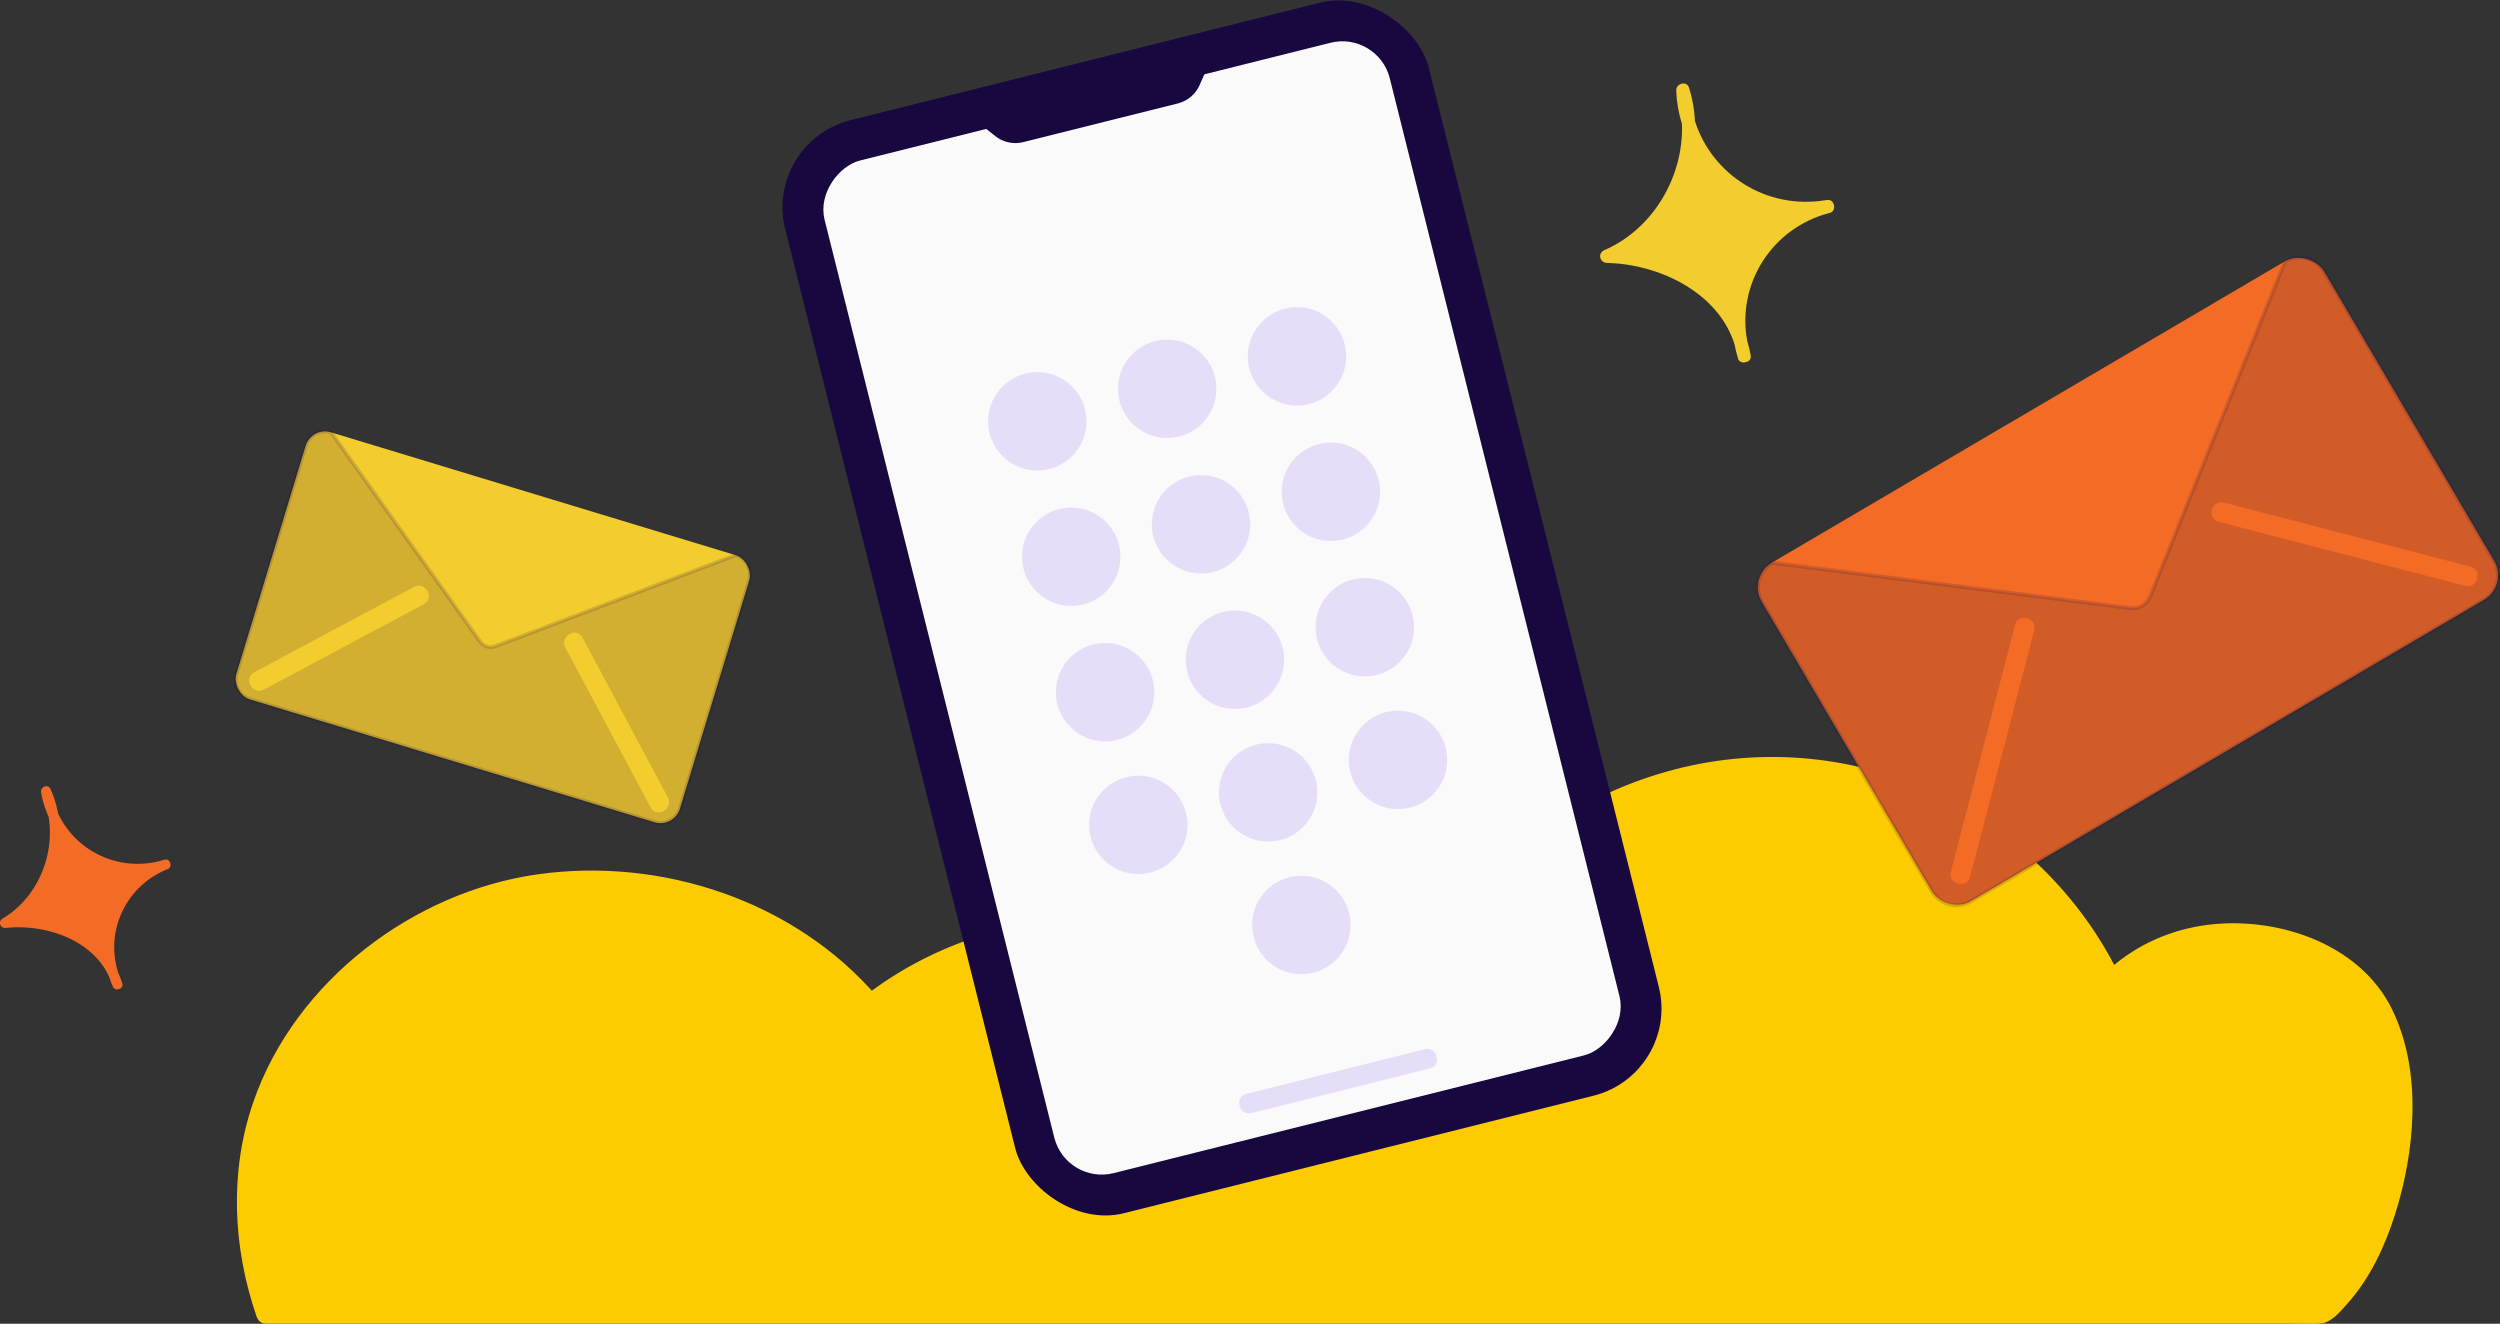 <?xml version="1.0" encoding="UTF-8"?>
<svg xmlns="http://www.w3.org/2000/svg" id="Layer_2" viewBox="0 0 628.33 332.69">
  <rect x="0" y="0" width="628.33" height="332.69" fill="#333333" stroke="none"/>
  <defs>
    <style>.cls-1{fill:#f3cc2e}.cls-2{fill:#f36b25}.cls-3{fill:#fccc00}.cls-4{fill:#703eef}.cls-6,.cls-7{stroke-miterlimit:10;fill:#18083f;stroke:#18083f}.cls-7,.cls-8{opacity:.15}</style>
  </defs>
  <g id="Layer_1-2">
    <rect class="cls-1" x="65.61" y="122.58" width="116.49" height="70.14" rx="5.1" ry="5.1" transform="rotate(16.89 123.84 157.634)"></rect>
    <path class="cls-7" d="m164.52 206.65-101.7-30.88a5.103 5.103 0 0 1-3.4-6.37l17.41-57.35c.82-2.7 3.67-4.22 6.37-3.4l37.46 52.59c.87 1.22 2.46 1.7 3.86 1.17l60.38-22.89c2.7.82 4.22 3.67 3.4 6.37l-17.41 57.35a5.103 5.103 0 0 1-6.37 3.4Z"></path>
    <path class="cls-1" d="M66.37 173.3c13.39-7.15 26.78-14.31 40.18-21.46 2.84-1.52.32-5.83-2.52-4.32-13.39 7.15-26.78 14.31-40.18 21.46-2.84 1.52-.32 5.83 2.52 4.32ZM167.86 200.42c-7.15-13.39-14.31-26.78-21.46-40.18-1.52-2.84-5.83-.32-4.32 2.52 7.15 13.39 14.31 26.78 21.46 40.18 1.52 2.84 5.83.32 4.32-2.52Z"></path>
    <g>
      <path class="cls-3" d="M66.87 330.14c-13.73-39.37 2.11-77.02 38.3-97.73 36.19-20.71 86.59-11.87 113.57 19.91 23.82-18.53 57.03-24.25 85.68-14.76 13.01 4.31 26.11 11.64 39.55 8.99 14.86-2.93 24.45-16.81 35.34-27.35 21.49-20.8 53.23-30.45 82.65-25.13 29.43 5.32 55.78 25.46 68.63 52.47 17.14-17.12 48.92-15.87 64.66 2.53 15.75 18.4 7.81 66.79-11.75 81.07H66.87Z"></path>
      <path class="cls-3" d="M69.28 329.48c-5.06-14.7-6.43-30.51-2.49-45.65 3.8-14.61 12.23-27.54 23.41-37.6 23.1-20.79 55.21-27.35 84.91-18.72 16.17 4.7 30.88 13.77 41.87 26.59.64.75 2.21 1.02 3.03.39 18.57-14.3 42.34-20.86 65.63-18.44 5.88.61 11.7 1.87 17.33 3.67 6.29 2.01 12.34 4.71 18.62 6.79 11.32 3.75 22.97 4.55 33.59-1.62 9.57-5.56 16.53-14.5 24.23-22.24 8.14-8.19 17.7-14.74 28.25-19.43 20.97-9.32 45.21-10.71 66.95-3.25 23.4 8.02 43.12 25.58 53.84 47.85.71 1.48 2.85 1.56 3.93.51 13.94-13.67 37.34-14.91 53.43-4.29 6.91 4.56 11.39 10.88 13.51 18.85 2.23 8.42 2.25 17.42 1.14 26.01s-3.58 17.73-7.66 25.67c-1.75 3.41-3.81 6.7-6.37 9.56-.58.65-1.18 1.27-1.81 1.87-.34.32-1.81 1.26-1.89 1.66-.09.49.89.17.72.02-.23-.2-1.54 0-1.83 0H66.87c-3.22 0-3.22 5 0 5H575.09c2.64 0 5.3.1 7.94 0 2.84-.11 5.33-3.21 7.1-5.21 5.53-6.25 9.18-14.04 11.72-21.93 5.15-16.06 7-36.15-.6-51.77-8.3-17.08-30.04-23.87-47.72-21.14-9.26 1.43-17.99 5.61-24.69 12.18l3.93.51c-9.74-20.23-26.77-36.79-47.13-46.23-20.99-9.73-44.81-11.43-67.04-5.08-11.36 3.24-22.22 8.49-31.69 15.56s-16.33 15.78-24.66 23.63c-4.05 3.81-8.55 7.4-13.76 9.47-5.91 2.34-12.22 2.41-18.38 1.07-12.75-2.76-24.26-9.31-37.17-11.63-26.26-4.7-54.26 1.78-75.44 18.1l3.03.39c-20.71-24.16-54.13-35.23-85.34-30.86s-61 26.76-71.54 57.29c-6.03 17.47-5.14 36.47.82 53.82 1.04 3.02 5.87 1.73 4.82-1.33Z"></path>
    </g>
    <g>
      <rect class="cls-6" x="224.25" y="11.71" width="165.76" height="282.18" rx="22.06" ry="22.06" transform="rotate(-14.05 307.118 152.81)"></rect>
      <rect x="176.45" y="80.08" width="261.36" height="145.43" rx="11.78" ry="11.78" transform="rotate(75.95 307.133 152.8)" style="stroke-miterlimit:10;fill:#fafafa;stroke:#fafafa"></rect>
      <g class="cls-8">
        <path class="cls-4" d="M314.55 279.75c5.06-1.27 10.11-2.53 15.17-3.8 8.05-2.02 16.11-4.03 24.16-6.05l5.53-1.38c3.12-.78 1.8-5.6-1.33-4.82-5.06 1.27-10.11 2.53-15.17 3.8-8.05 2.02-16.11 4.03-24.16 6.05l-5.53 1.38c-3.12.78-1.8 5.6 1.33 4.82Z"></path>
      </g>
      <g class="cls-8">
        <circle class="cls-4" cx="260.71" cy="105.89" r="12.37"></circle>
        <circle class="cls-4" cx="293.35" cy="97.72" r="12.37"></circle>
        <circle class="cls-4" cx="325.98" cy="89.56" r="12.37"></circle>
        <circle class="cls-4" cx="269.23" cy="139.93" r="12.37"></circle>
        <circle class="cls-4" cx="301.86" cy="131.77" r="12.37"></circle>
        <circle class="cls-4" cx="334.5" cy="123.6" r="12.37"></circle>
        <g>
          <circle class="cls-4" cx="277.75" cy="173.97" r="12.37"></circle>
          <circle class="cls-4" cx="310.38" cy="165.81" r="12.37"></circle>
          <circle class="cls-4" cx="343.02" cy="157.64" r="12.37"></circle>
        </g>
        <g>
          <circle class="cls-4" cx="286.09" cy="207.31" r="12.37"></circle>
          <circle class="cls-4" cx="318.73" cy="199.15" r="12.37"></circle>
          <circle class="cls-4" cx="351.36" cy="190.98" r="12.37"></circle>
        </g>
        <circle class="cls-4" cx="327.07" cy="232.48" r="12.37"></circle>
      </g>
      <path class="cls-6" d="m295.91 25.51-38.85 9.72c-2.29.57-4.72.05-6.58-1.41L245.63 30l57.9-14.49-2.48 5.65a7.645 7.645 0 0 1-5.14 4.34Z"></path>
    </g>
    <g>
      <rect class="cls-2" x="452.88" y="96.78" width="163.9" height="98.69" rx="7.18" ry="7.18" transform="rotate(-30.43 534.745 146.128)"></rect>
      <path class="cls-7" d="m624.28 150.8-128.94 75.73c-3.42 2.01-7.82.86-9.83-2.56l-42.7-72.71c-2.01-3.42-.86-7.82 2.56-9.83l90.12 11.42c2.09.27 4.1-.92 4.89-2.87l33.92-84.27c3.42-2.01 7.82-.86 9.83 2.56l42.7 72.71c2.01 3.42.86 7.82-2.56 9.83Z"></path>
      <path class="cls-2" d="M495.15 220.41c4.19-16.11 8.38-32.21 12.56-48.32 1.19-4.57 2.38-9.14 3.56-13.7.81-3.12-4.01-4.45-4.82-1.33-4.19 16.11-8.38 32.21-12.56 48.32-1.19 4.57-2.38 9.14-3.56 13.7-.81 3.12 4.01 4.45 4.82 1.33ZM620.94 142.43c-16.11-4.19-32.21-8.38-48.32-12.56-4.57-1.19-9.14-2.38-13.7-3.56-3.12-.81-4.45 4.01-1.33 4.82 16.11 4.19 32.21 8.38 48.32 12.56 4.57 1.19 9.14 2.38 13.7 3.56 3.12.81 4.45-4.01 1.33-4.82Z"></path>
    </g>
    <path class="cls-1" d="M459.22 50.26c-.14.03-.28.04-.42.06s-.06 0-.09.01c-14.73 2.38-28.38-6.39-32.7-19.85-.14-2.83-.63-5.65-1.49-8.41-.56-1.87-3.28-1.13-3.23.68.11 2.93.61 5.75 1.44 8.41.48 13.14-7.21 26.38-19.49 31.7-1.8.78-1.19 3.17.68 3.23 13.03.28 27.93 7.39 32.02 20.44.22 1.15.5 2.31.85 3.46l-.03.02c.32 1.02 1.24 1.26 2.02 1 .76-.12 1.4-.7 1.23-1.68-.21-1.24-.51-2.43-.87-3.58-2.69-14.43 6.23-28.54 20.76-32.25 1.83-.47 1.16-3.56-.68-3.23Z"></path>
    <path class="cls-2" d="M41.37 216.06c-.1.03-.2.06-.31.09s-.04.01-.07.02c-10.8 3.19-21.86-2.06-26.39-11.72a25.86 25.86 0 0 0-1.92-6.16c-.6-1.35-2.57-.53-2.35.82.36 2.18 1.01 4.24 1.88 6.16 1.62 9.79-2.87 20.44-11.55 25.6-1.27.76-.59 2.49.82 2.35 9.79-1.04 21.62 2.85 25.93 12.23.27.84.59 1.68.97 2.51l-.02.02c.34.73 1.05.83 1.61.56.56-.17.98-.66.76-1.38-.28-.91-.62-1.77-1-2.6-3.4-10.54 1.93-21.97 12.45-26.14 1.33-.53.53-2.78-.82-2.35Z"></path>
  </g>
</svg>
